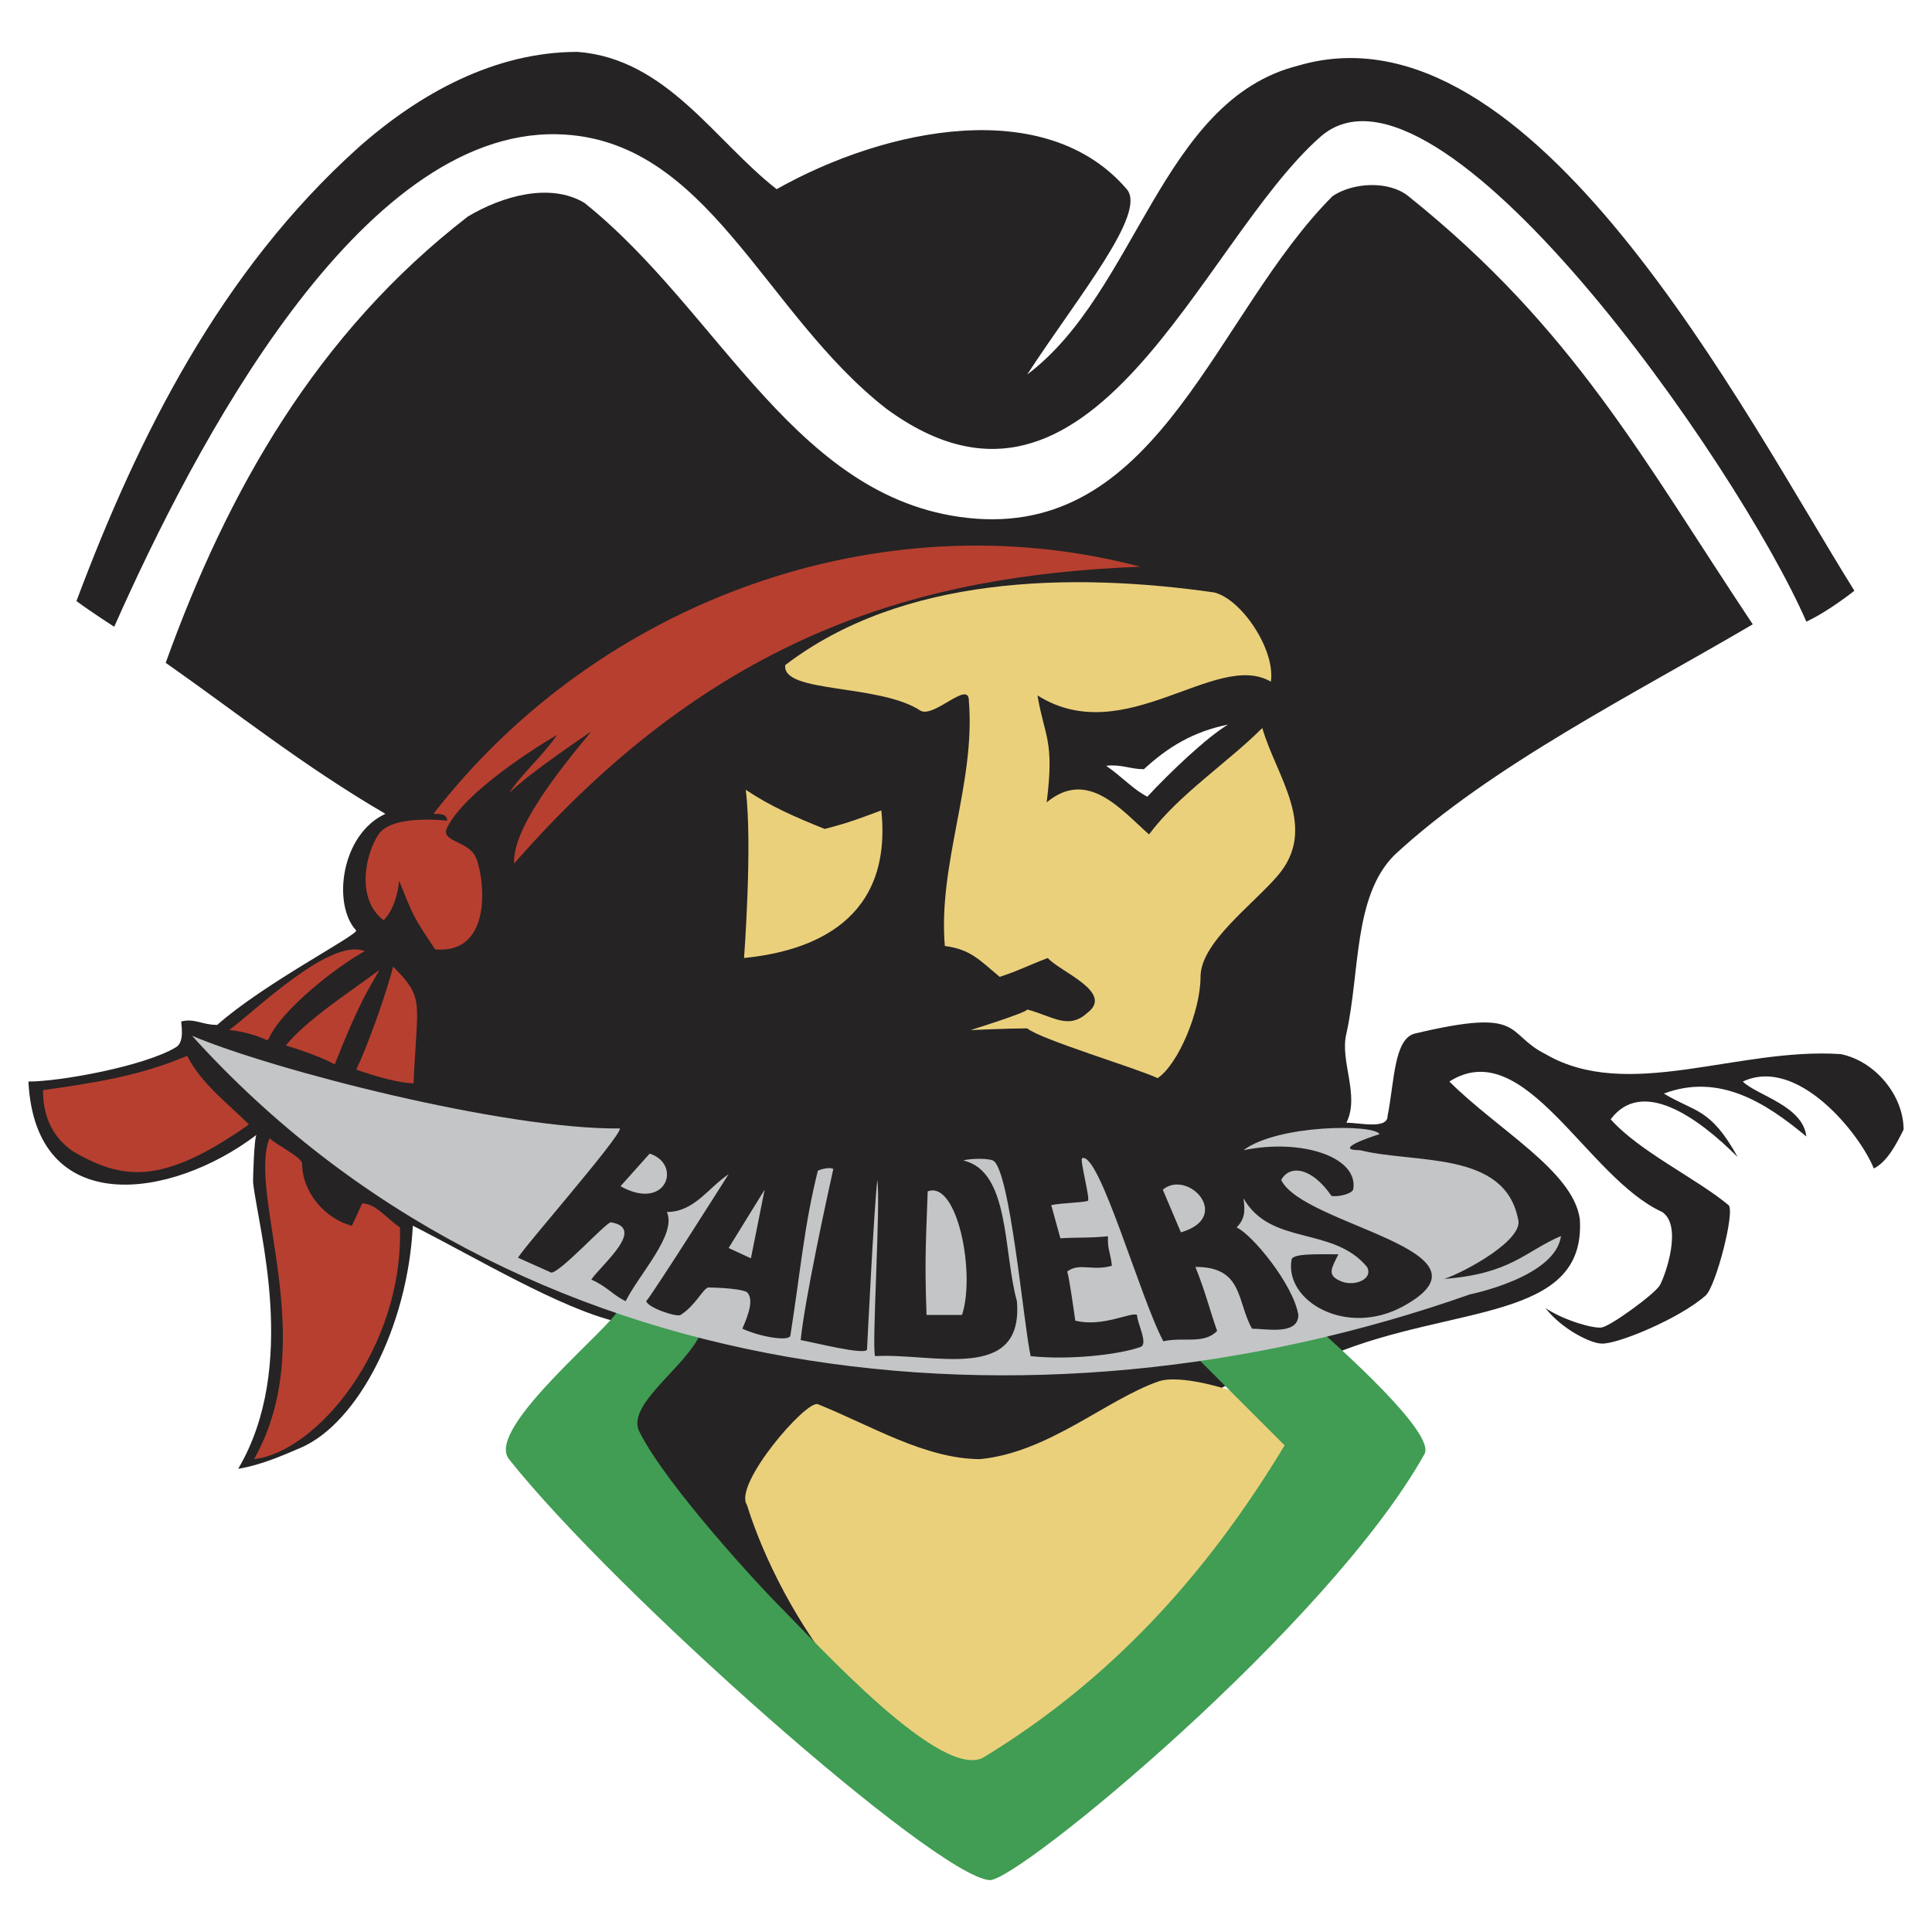 <svg xmlns="http://www.w3.org/2000/svg" width="2500" height="2500" viewBox="0 0 192.756 192.756"><g fill-rule="evenodd" clip-rule="evenodd"><path fill="#fff" d="M0 0h192.756v192.756H0V0z"/><path d="M16.532 66.129C22.696 49.007 31.6 33.255 46.667 21.612c3.424-2.054 8.219-3.424 11.643-1.369 13.697 10.958 21.231 30.135 39.038 31.504 18.492 1.37 23.971-20.546 35.613-32.189 2.055-1.37 5.607-1.544 7.535 0 16.57 13.279 23.418 26.292 34.377 42.729-11.643 6.849-26.158 14.116-35.748 23.02-4.109 4.109-3.424 11.643-4.793 17.807-.686 2.738 1.369 6.164 0 8.902 1.369 0 4.109.686 4.109-.684.684-3.426.631-7.721 2.738-8.219 11.074-2.627 8.904 0 13.014 2.055 8.219 4.793 19.176-.686 29.449 0 3.424.684 6.279 4.109 6.279 7.533-.686 1.369-1.6 3.195-2.969 3.881-1.371-3.424-7.59-11.244-13.07-8.676 1.371 1.371 5.994 2.398 6.336 5.48-4.109-3.426-8.732-6.336-14.211-4.281 3.082 1.883 4.623 1.369 7.361 6.336-4.109-4.109-9.588-7.877-12.67-3.768 2.91 3.254 8.553 5.891 11.758 8.561.686.57-1.256 8.104-2.283 9.018-2.607 2.32-8.904 4.908-10.387 4.795-1.027 0-3.928-1.395-5.594-3.539 1.875 1.252 4.793 2.055 5.594 1.939.902-.129 5.348-3.369 5.82-4.223.57-1.027 2.283-5.936.229-7.305-7.533-3.424-13.697-17.807-21.23-13.014 4.793 4.795 12.328 8.904 13.012 13.699.686 10.271-12.67 8.561-24.656 13.525.686.686 0-1.883-2.055-1.199-5.479 2.055-53.191 28.08-46.342 34.93-6.849-7.533-20.775-15.98-25.569-25.568-1.37-2.055 4.909-6.736 4.909-10.16.685-2.74-.057-.113-2.34-1.256-5.707-1.369-13.869-6.277-20.375-9.588-.514 10.102-5.479 19.691-11.183 22.154-1.994.863-4.112 1.756-6.244 2.102 6.041-10.215 2.017-23.914 1.494-28.512-.031-.273.104-4.715.352-4.818-8.561 6.506-22.087 8.391-22.772-5.309 3.208 0 11.594-1.537 14.725-3.424.881-.531.514-2.268.514-2.568 1.37-.342 2.054.342 3.596.342 4.623-4.107 13.869-8.876 13.869-9.417-2.397-2.568-1.541-9.588 2.911-11.643-8.221-4.792-15.07-10.272-21.919-15.066z" fill="#252324"/><path d="M185.012 58.938s-2.566 2.055-4.793 3.082c-6.85-15.752-36.85-58.633-48.494-48.36-12.031 10.618-22.734 42.197-43.28 27.129-12.328-9.588-17.811-27.076-32.875-27.395-19.728-.418-36.165 31.086-44.175 49.14 0 0-2.397-1.541-3.767-2.568 6.164-16.437 14.382-32.874 28.08-45.202 6.164-5.479 13.698-9.588 21.916-9.588 8.904.685 13.698 8.903 19.862 13.697 10.958-6.164 26.894-9.375 34.929 0 2.055 2.397-4.795 10.616-9.932 18.492 10.959-8.219 13.355-27.396 27.053-30.82 23.288-6.849 44.437 34.729 55.476 52.393z" fill="#252324"/><path d="M114.697 165.438c-4.793 4.793-9.588 12.328-15.066 11.643-11.643-.686-21.688-15.98-25.112-26.939-1.37-2.055 5.936-10.502 7.078-10.045 5.243 2.1 10.729 5.48 16.208 5.48 6.85-.686 12.557-5.936 17.807-7.764 3.234-1.125 15.295 2.969 14.611 6.393-.686 6.849-10.045 15.751-15.526 21.232z" fill="#ebd07c"/><path d="M98.719 187.58c-5.48-.455-37.441-28.764-47.942-42.004-2.482-3.129 10.958-13.699 10.958-15.068 2.74.686 8.218 2.396 8.218 2.396-1.37 3.426-7.533 7.191-6.164 9.932 2.74 5.479 12.328 15.752 13.698 17.121 4.109 4.109 16.665 18.035 20.775 15.297 12.326-7.535 21.916-17.809 29.906-31.049 0 0-6.279-6.277-9.018-9.018 4.109-.686 9.816-1.484 12.898-2.168.912.914 11.414 10.045 10.045 12.1-9.589 17.121-40.646 42.69-43.374 42.461z" fill="#409d53"/><path d="M127.482 87.36c-2.521 2.942-7.705 6.678-7.705 10.103 0 3.424-2.225 8.732-4.279 10.102-2.16-1.012-11.67-3.852-13.014-4.965-1.883 0-5.65.172-5.65.172s5.683-1.768 5.65-2.057c2.568.686 4.109 2.057 5.992.344 2.74-2.055-2.738-4.109-3.938-5.479-2.227.856-2.738 1.198-4.795 1.883-2.053-1.712-2.91-2.74-5.478-3.082-.685-8.219 3.082-16.266 2.397-24.485 0-2.054-3.424 1.712-4.794 1.027C87.76 68.184 78 69.211 78.342 66.357c11.644-8.903 28.423-9.303 42.806-7.248 2.738.685 6.105 5.708 5.65 8.903-5.48-3.196-14.611 6.849-23.287 1.37.686 4.109 1.713 4.452.914 10.672 4.109-3.424 7.477.799 10.215 3.196 2.912-3.938 7.877-7.191 11.301-10.616 1.37 4.796 5.651 9.932 1.541 14.726z" fill="#ebd07c"/><path d="M74.233 95.58s.856-11.301.171-16.78c2.482 1.655 4.965 2.74 7.876 3.902 2.568-.648 3.767-1.162 5.65-1.848 1.143 10.958-6.847 14.04-13.697 14.726z" fill="#ebd07c"/><path d="M51.689 125.486l3.31 1.482c.913-.004 5.365-4.908 5.936-5.021 3.539.57-.799 4.109-1.94 5.707 1.712.799 2.055 1.484 3.425 2.168 1.37-2.738 5.137-6.676 4.109-8.902 2.739 0 4.109-2.396 6.164-3.768 0 0-7.363 11.643-8.219 12.67.188.66 3.038 1.615 3.424 1.371 1.476-.934 2.168-2.512 2.739-2.74 0 0 3.007.02 3.881.457.685.686.229 2.111-.457 3.652 1.884.855 4.698 1.293 4.794.686 1.027-6.508 1.37-10.959 2.74-16.438.387-.223 1.357-.373 1.541-.172-.685 3.082-2.851 13.053-3.253 17.064.959.139 6.621 1.6 6.621.914 0 0 .685-14.039 1.028-16.895.342 2.512-.571 16.553-.229 17.58 5.707-.344 14.839 2.738 14.154-5.48-1.369-4.908-.686-13.012-5.364-14.039.798-.229 2.507-.215 2.968 0 1.711.799 3.082 16.551 3.768 19.52 3.885.412 8.824-.148 10.957-.914.811-.291-.342-2.396-.342-3.195-.57-.342-3.426 1.254-6.164.57-.113-.799-.572-4.109-.801-4.908 1.227-.92 2.512 0 4.453-.57-.113-1.256-.457-1.598-.391-2.945-2.008.205-3.035.09-4.746.205l-.914-3.311c1.143-.229 2.969-.229 3.652-.422.279-.08-.83-4.154-.568-4.258 1.711-.686 5.82 14.041 8.104 18.264 2.055-.457 3.996.342 5.365-1.027-.799-2.283-1.143-3.824-2.17-6.393 4.795 0 4.109 3.424 5.65 6.164 1.369 0 4.623.686 4.623-1.369-.51-3.064-4.623-8.047-6.164-8.732.857-.855.859-1.691.686-2.91 2.74 4.793 8.902 2.738 12.328 6.848.684 1.256-1.371 2.055-2.74 1.369-1.256-.57-.799-1.254-.115-2.625-2.053 0-4.678-.113-4.678.572-.686 4.107 5.479 7.703 11.129 4.621 10.229-5.578-9.988-8.047-12.158-12.613.801-1.484 2.969-1.369 5.023 1.6.684.113 2.094-.223 2.168-.686.514-3.195-5.135-5.08-10.957-3.881 3.424-2.568 13.012-2.625 13.582-1.598-1.141.342-4.68 1.598-1.939 1.598 5.479 1.369 14.383 0 15.752 6.85.686 2.053-5.307 5.307-7.361 5.992 6.678-.514 8.047-2.74 11.643-4.281-.514 4.109-9.074 5.822-9.074 5.822-43.719 15.41-95.313 9.816-127.502-25.799 8.104 3.426 31.162 9.361 42.69 9.246.112.801-9.818 12.102-10.161 12.9z" fill="#c4c5c7"/><path d="M92.44 131.193c-.229-6.051 0-8.334.114-12.328 2.968-1.143 4.794 8.219 3.424 12.328H92.44z" fill="#c4c5c7"/><path d="M114.127 76.745c2.398-2.226 4.967-3.767 8.391-4.452-2.141 1.284-5.822 4.794-8.047 7.191-1.371-.685-2.398-1.883-4.109-3.082 1.54-.171 2.396.343 3.765.343z" fill="#fff"/><path d="M51.29 86.162c-.171-3.424 4.28-9.075 7.705-13.184 0 0-6.164 4.109-8.218 6.164 1.37-2.055 3.424-3.767 4.794-5.821 0 0-8.903 5.136-10.958 9.246-.685 1.37 1.832 1.288 2.74 2.74.856 1.37 2.226 9.931-3.938 9.417-2.384-3.577-2.146-3.308-3.595-6.849 0 0-.171 2.568-1.542 3.938-2.739-2.055-1.883-6.506-.513-8.561s6.849-1.37 6.849-1.37c0-.685-.685-.685-1.37-.685C59.68 59.965 87.76 49.692 113.785 56.541c-21.745.856-42.291 6.506-62.495 29.621zM36.394 94.894c-3.425-1.37-10.787 5.821-13.526 7.877.685 0 2.911.512 3.767 1.025l.187-.17c1.165-2.739 6.49-7.02 9.572-8.732zM33.397 106.195c-1.883-1.027-4.88-1.885-4.88-1.885 2.055-2.568 6.592-5.479 9.332-7.533-1.027 1.885-1.883 2.911-4.452 9.418zM41.616 101.4c0 1.371-.342 5.309-.342 6.678-1.37 0-3.853-.686-5.736-1.369 1.027-2.055 2.996-7.533 3.682-10.273 2.054 2.054 2.396 2.91 2.396 4.964zM25.35 145.576c6.678-11.814-.685-26.369 1.541-32.02.685.686 3.253 1.885 3.253 2.568 0 2.74 2.226 5.48 4.966 6.164l1.027-2.225c1.344 0 2.441 1.512 3.767 2.396.343 12.158-8.39 22.432-14.554 23.117zM7.372 114.928c-2.055-1.371-3.082-3.426-3.082-6.164 4.794-.686 9.588-1.371 14.382-3.426 1.37 2.74 4.109 4.795 6.164 6.85-8.732 6.164-12.67 5.478-17.464 2.74z" fill="#b73f30"/><path fill="#c4c5c7" d="M72.693 124.516l2.225 1.027 1.37-6.85-3.595 5.823zM61.906 118.352c4.623 2.568 6.164-2.227 2.91-3.254l-2.91 3.254zM117.818 122.951c5.213-1.518.725-6.342-1.807-4.258l1.807 4.258z"/></g></svg>